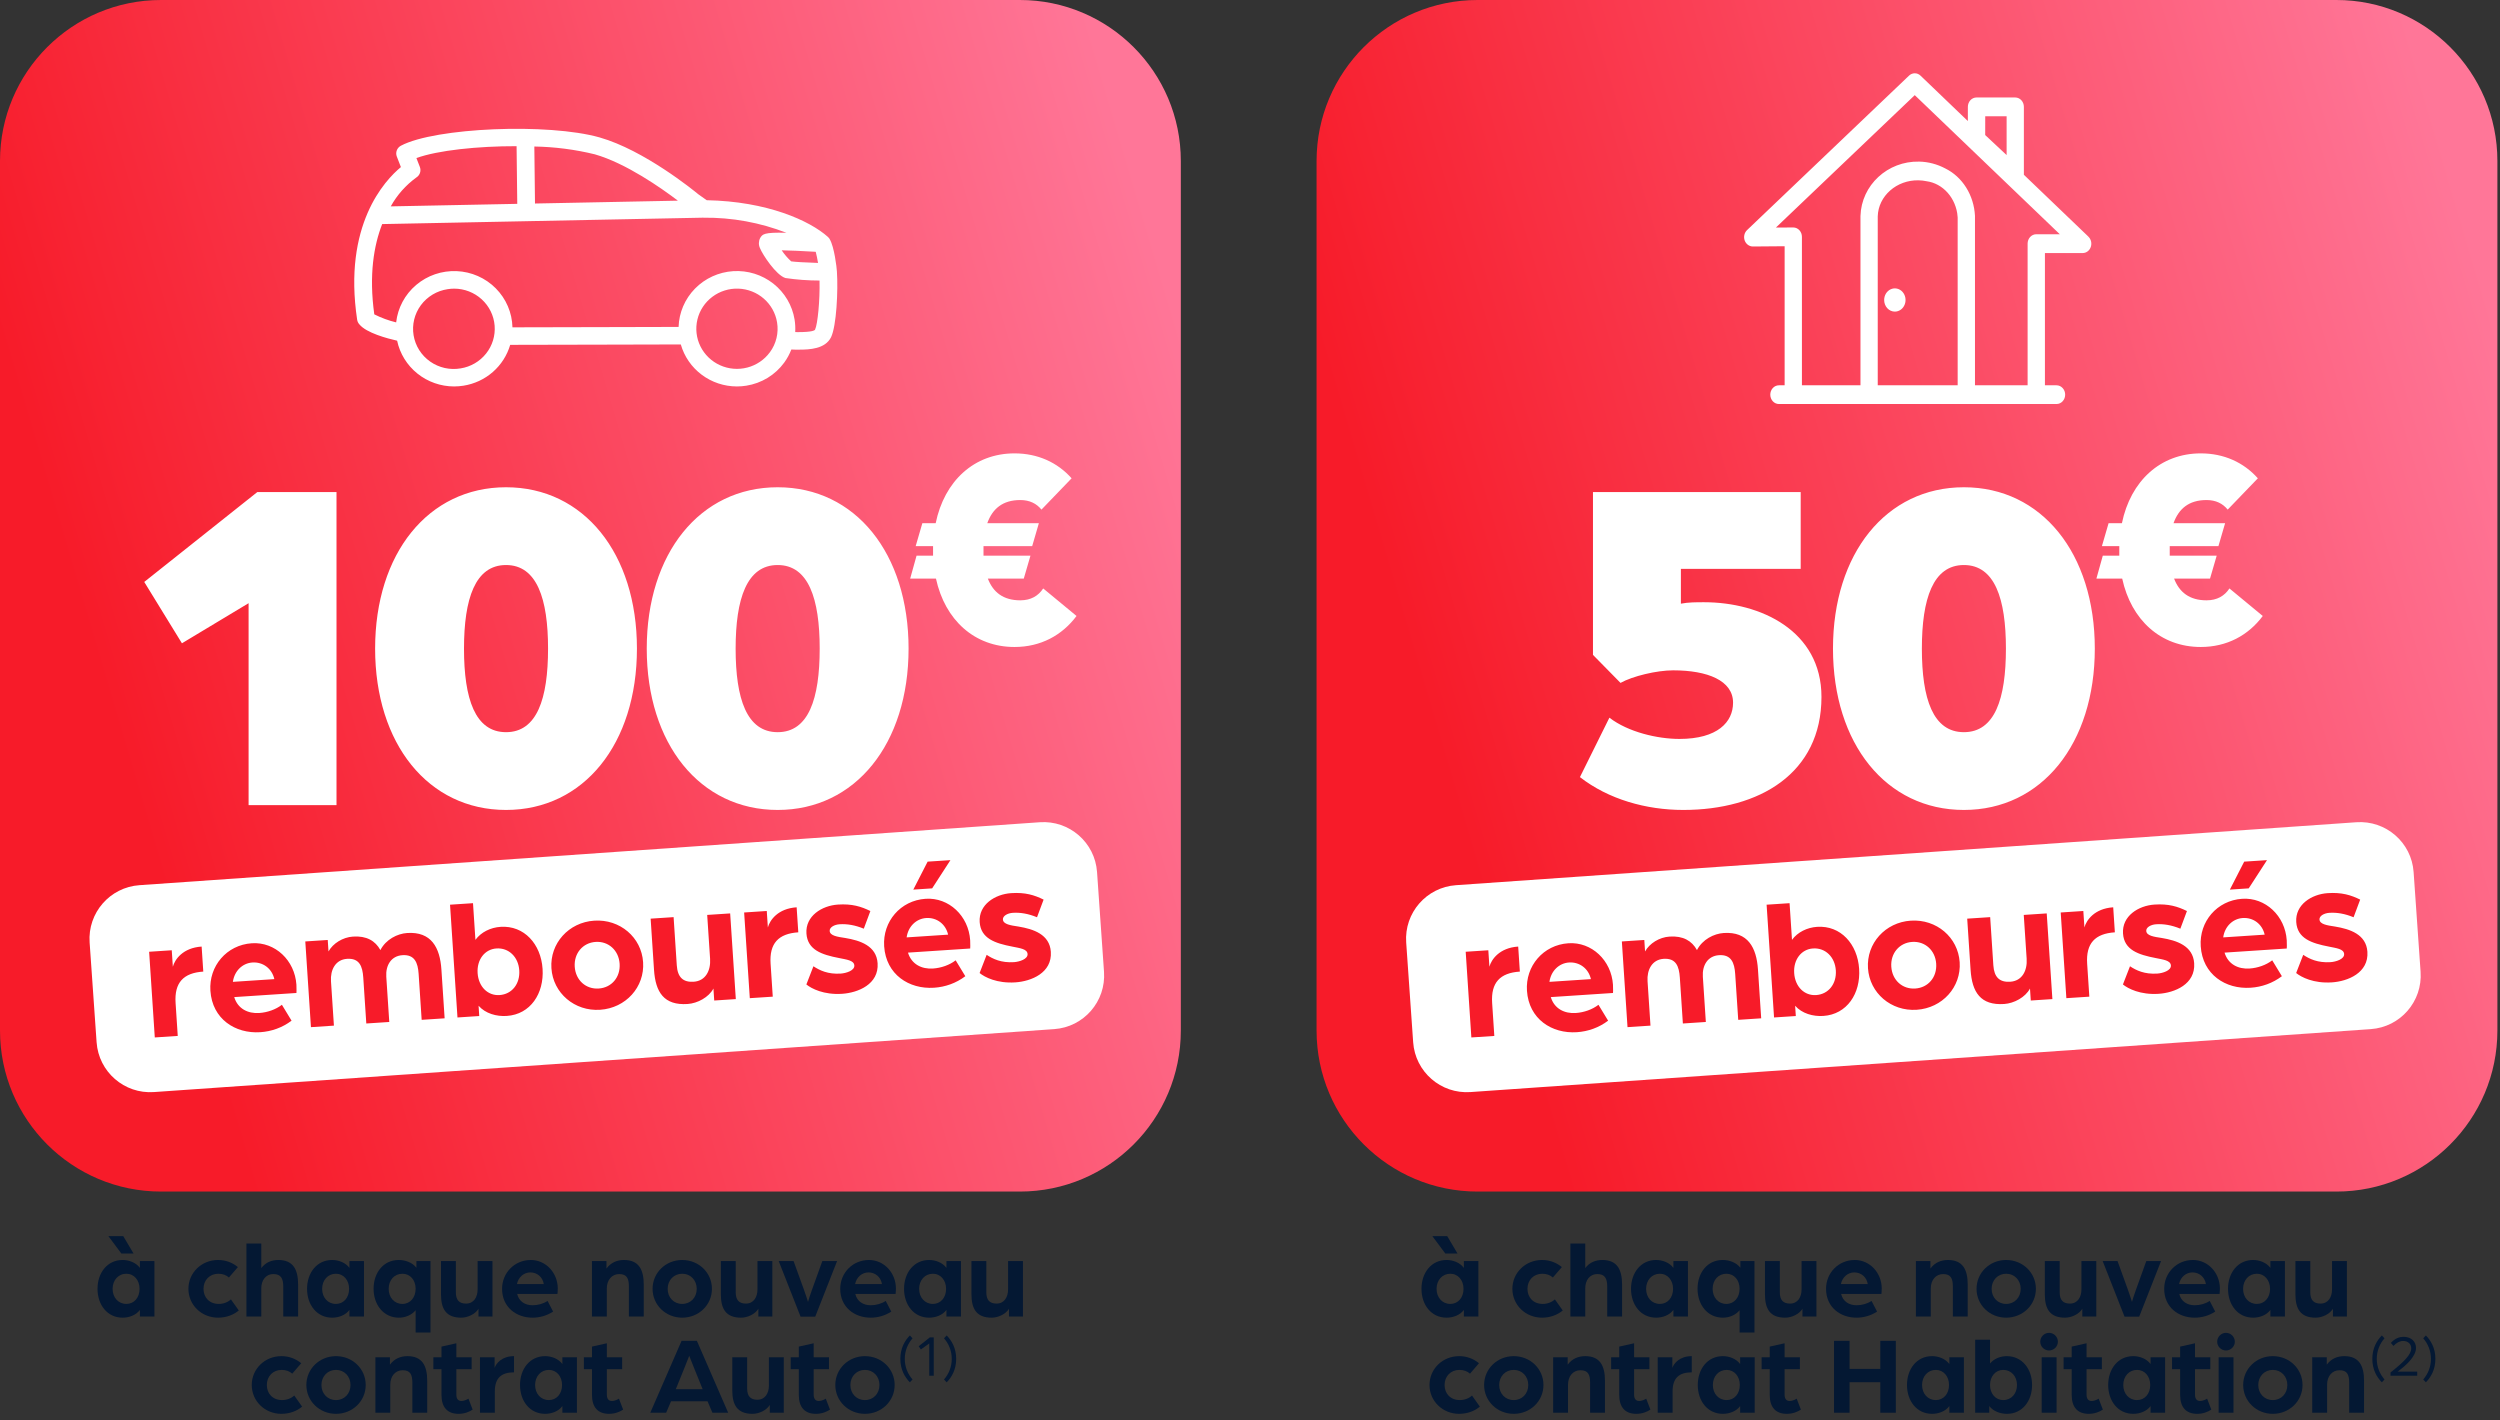 <svg width="338" height="192" viewBox="0 0 338 192" fill="none" xmlns="http://www.w3.org/2000/svg">
<rect x="0" y="0" width="338" height="192" fill="#333333" stroke="none"/>
<path d="M16.574 178.15C14.504 178.15 13.184 176.41 13.184 174.25C13.184 172.09 14.504 170.35 16.574 170.35C17.444 170.35 18.374 170.695 18.914 171.415V170.5H20.879V178H18.914V177.1C18.389 177.82 17.444 178.15 16.574 178.15ZM17.084 176.29C18.119 176.29 18.869 175.45 18.869 174.25C18.869 173.08 18.119 172.21 17.084 172.21C16.004 172.21 15.224 173.08 15.224 174.25C15.224 175.435 16.004 176.29 17.084 176.29ZM16.409 169.48L14.654 167.125H16.664L18.059 169.48H16.409Z" fill="#041833"/>
<path d="M29.479 178.15C27.244 178.15 25.474 176.425 25.474 174.25C25.474 172.075 27.244 170.35 29.479 170.35C30.514 170.35 31.414 170.695 32.164 171.31L30.949 172.72C30.604 172.405 30.124 172.21 29.524 172.21C28.354 172.21 27.514 173.065 27.514 174.25C27.514 175.42 28.309 176.29 29.584 176.29C30.214 176.29 30.829 176.05 31.219 175.675L32.284 177.175C31.564 177.79 30.559 178.15 29.479 178.15Z" fill="#041833"/>
<path d="M33.316 178V168.13H35.326V171.445C35.911 170.665 36.736 170.35 37.636 170.35C39.586 170.35 40.306 171.58 40.306 173.68V178H38.296V173.935C38.296 172.84 37.966 172.255 36.976 172.255C35.911 172.255 35.326 173.11 35.326 174.19V178H33.316Z" fill="#041833"/>
<path d="M44.904 178.15C42.834 178.15 41.514 176.41 41.514 174.25C41.514 172.09 42.834 170.35 44.904 170.35C45.774 170.35 46.704 170.695 47.244 171.415V170.5H49.209V178H47.244V177.1C46.719 177.82 45.774 178.15 44.904 178.15ZM45.414 176.29C46.449 176.29 47.199 175.45 47.199 174.25C47.199 173.08 46.449 172.21 45.414 172.21C44.334 172.21 43.554 173.08 43.554 174.25C43.554 175.435 44.334 176.29 45.414 176.29Z" fill="#041833"/>
<path d="M56.193 180.16V177.145C55.653 177.805 54.798 178.15 53.928 178.15C51.858 178.15 50.508 176.41 50.508 174.235C50.508 172.09 51.828 170.35 53.898 170.35C54.798 170.35 55.743 170.68 56.298 171.4V170.5H58.203V180.16H56.193ZM54.408 176.29C55.443 176.29 56.193 175.435 56.193 174.25C56.193 173.05 55.443 172.21 54.408 172.21C53.328 172.21 52.548 173.065 52.548 174.25C52.548 175.435 53.328 176.29 54.408 176.29Z" fill="#041833"/>
<path d="M62.352 178.15C60.282 178.15 59.622 176.935 59.622 174.985V170.5H61.632V174.715C61.632 175.765 62.082 176.245 63.012 176.245C64.062 176.245 64.572 175.36 64.572 174.34V170.5H66.582V178H64.692V176.95C64.242 177.685 63.222 178.15 62.352 178.15Z" fill="#041833"/>
<path d="M71.991 178.15C69.801 178.15 67.881 176.725 67.881 174.25C67.881 172.09 69.561 170.35 71.766 170.35C73.806 170.35 75.411 172.09 75.411 174.22C75.411 174.58 75.366 174.94 75.366 174.94H69.921C70.161 175.975 71.016 176.47 72.006 176.47C72.726 176.47 73.476 176.26 74.031 175.885L74.781 177.325C73.941 177.88 72.966 178.15 71.991 178.15ZM69.891 173.605H73.521C73.371 172.66 72.621 172.03 71.706 172.03C70.836 172.03 70.086 172.66 69.891 173.605Z" fill="#041833"/>
<path d="M80.03 178V170.5H81.995V171.505C82.595 170.68 83.45 170.35 84.365 170.35C86.345 170.35 87.035 171.625 87.035 173.68V178H85.025V173.935C85.025 172.84 84.74 172.255 83.72 172.255C82.715 172.255 82.04 173.065 82.04 174.205V178H80.03Z" fill="#041833"/>
<path d="M92.233 178.15C89.998 178.15 88.228 176.425 88.228 174.25C88.228 172.075 89.998 170.35 92.233 170.35C94.483 170.35 96.253 172.075 96.253 174.25C96.253 176.425 94.483 178.15 92.233 178.15ZM92.233 176.29C93.358 176.29 94.198 175.435 94.198 174.25C94.198 173.08 93.358 172.21 92.233 172.21C91.108 172.21 90.268 173.08 90.268 174.25C90.268 175.435 91.108 176.29 92.233 176.29Z" fill="#041833"/>
<path d="M100.189 178.15C98.119 178.15 97.459 176.935 97.459 174.985V170.5H99.469V174.715C99.469 175.765 99.919 176.245 100.849 176.245C101.899 176.245 102.409 175.36 102.409 174.34V170.5H104.419V178H102.529V176.95C102.079 177.685 101.059 178.15 100.189 178.15Z" fill="#041833"/>
<path d="M108.238 178.015L105.283 170.5H107.293L108.688 174.355C108.973 175.135 109.213 175.915 109.243 176.02C109.258 175.915 109.513 175.105 109.783 174.37L111.178 170.5H113.173L110.218 178.015H108.238Z" fill="#041833"/>
<path d="M117.709 178.15C115.519 178.15 113.599 176.725 113.599 174.25C113.599 172.09 115.279 170.35 117.484 170.35C119.524 170.35 121.129 172.09 121.129 174.22C121.129 174.58 121.084 174.94 121.084 174.94H115.639C115.879 175.975 116.734 176.47 117.724 176.47C118.444 176.47 119.194 176.26 119.749 175.885L120.499 177.325C119.659 177.88 118.684 178.15 117.709 178.15ZM115.609 173.605H119.239C119.089 172.66 118.339 172.03 117.424 172.03C116.554 172.03 115.804 172.66 115.609 173.605Z" fill="#041833"/>
<path d="M125.617 178.15C123.547 178.15 122.227 176.41 122.227 174.25C122.227 172.09 123.547 170.35 125.617 170.35C126.487 170.35 127.417 170.695 127.957 171.415V170.5H129.922V178H127.957V177.1C127.432 177.82 126.487 178.15 125.617 178.15ZM126.127 176.29C127.162 176.29 127.912 175.45 127.912 174.25C127.912 173.08 127.162 172.21 126.127 172.21C125.047 172.21 124.267 173.08 124.267 174.25C124.267 175.435 125.047 176.29 126.127 176.29Z" fill="#041833"/>
<path d="M134.071 178.15C132.001 178.15 131.341 176.935 131.341 174.985V170.5H133.351V174.715C133.351 175.765 133.801 176.245 134.731 176.245C135.781 176.245 136.291 175.36 136.291 174.34V170.5H138.301V178H136.411V176.95C135.961 177.685 134.941 178.15 134.071 178.15Z" fill="#041833"/>
<path d="M38.041 191.15C35.806 191.15 34.036 189.425 34.036 187.25C34.036 185.075 35.806 183.35 38.041 183.35C39.076 183.35 39.976 183.695 40.726 184.31L39.511 185.72C39.166 185.405 38.686 185.21 38.086 185.21C36.916 185.21 36.076 186.065 36.076 187.25C36.076 188.42 36.871 189.29 38.146 189.29C38.776 189.29 39.391 189.05 39.781 188.675L40.846 190.175C40.126 190.79 39.121 191.15 38.041 191.15Z" fill="#041833"/>
<path d="M45.424 191.15C43.189 191.15 41.419 189.425 41.419 187.25C41.419 185.075 43.189 183.35 45.424 183.35C47.674 183.35 49.444 185.075 49.444 187.25C49.444 189.425 47.674 191.15 45.424 191.15ZM45.424 189.29C46.549 189.29 47.389 188.435 47.389 187.25C47.389 186.08 46.549 185.21 45.424 185.21C44.299 185.21 43.459 186.08 43.459 187.25C43.459 188.435 44.299 189.29 45.424 189.29Z" fill="#041833"/>
<path d="M50.755 191V183.5H52.72V184.505C53.32 183.68 54.175 183.35 55.09 183.35C57.07 183.35 57.76 184.625 57.76 186.68V191H55.75V186.935C55.75 185.84 55.465 185.255 54.445 185.255C53.44 185.255 52.765 186.065 52.765 187.205V191H50.755Z" fill="#041833"/>
<path d="M61.998 191.15C60.498 191.15 59.688 190.28 59.688 188.585V185.12H58.593V183.5H59.688V182.06L61.698 181.61V183.5H63.768V185.12H61.698V188.555C61.698 189.2 62.013 189.41 62.373 189.41C62.853 189.41 63.273 189.14 63.333 189.095L63.903 190.58C63.453 190.88 62.793 191.15 61.998 191.15Z" fill="#041833"/>
<path d="M64.891 191V183.5H66.871V184.94C67.081 184.325 67.846 183.35 69.496 183.35V185.54C67.756 185.54 66.901 186.335 66.901 188.12V191H64.891Z" fill="#041833"/>
<path d="M73.696 191.15C71.626 191.15 70.306 189.41 70.306 187.25C70.306 185.09 71.626 183.35 73.696 183.35C74.566 183.35 75.496 183.695 76.036 184.415V183.5H78.001V191H76.036V190.1C75.511 190.82 74.566 191.15 73.696 191.15ZM74.206 189.29C75.241 189.29 75.991 188.45 75.991 187.25C75.991 186.08 75.241 185.21 74.206 185.21C73.126 185.21 72.346 186.08 72.346 187.25C72.346 188.435 73.126 189.29 74.206 189.29Z" fill="#041833"/>
<path d="M82.345 191.15C80.845 191.15 80.035 190.28 80.035 188.585V185.12H78.94V183.5H80.035V182.06L82.045 181.61V183.5H84.115V185.12H82.045V188.555C82.045 189.2 82.36 189.41 82.72 189.41C83.2 189.41 83.62 189.14 83.68 189.095L84.25 190.58C83.8 190.88 83.14 191.15 82.345 191.15Z" fill="#041833"/>
<path d="M87.919 191L92.149 181.28H94.219L98.449 191H96.319L95.659 189.455H90.724L90.064 191H87.919ZM91.369 187.82H94.999L93.874 185.045C93.574 184.31 93.199 183.335 93.184 183.305C93.169 183.335 92.794 184.31 92.494 185.045L91.369 187.82Z" fill="#041833"/>
<path d="M101.735 191.15C99.665 191.15 99.005 189.935 99.005 187.985V183.5H101.015V187.715C101.015 188.765 101.465 189.245 102.395 189.245C103.445 189.245 103.955 188.36 103.955 187.34V183.5H105.965V191H104.075V189.95C103.625 190.685 102.605 191.15 101.735 191.15Z" fill="#041833"/>
<path d="M110.309 191.15C108.809 191.15 107.999 190.28 107.999 188.585V185.12H106.904V183.5H107.999V182.06L110.009 181.61V183.5H112.079V185.12H110.009V188.555C110.009 189.2 110.324 189.41 110.684 189.41C111.164 189.41 111.584 189.14 111.644 189.095L112.214 190.58C111.764 190.88 111.104 191.15 110.309 191.15Z" fill="#041833"/>
<path d="M116.938 191.15C114.703 191.15 112.933 189.425 112.933 187.25C112.933 185.075 114.703 183.35 116.938 183.35C119.188 183.35 120.958 185.075 120.958 187.25C120.958 189.425 119.188 191.15 116.938 191.15ZM116.938 189.29C118.063 189.29 118.903 188.435 118.903 187.25C118.903 186.08 118.063 185.21 116.938 185.21C115.813 185.21 114.973 186.08 114.973 187.25C114.973 188.435 115.813 189.29 116.938 189.29Z" fill="#041833"/>
<path d="M195.574 178.15C193.504 178.15 192.184 176.41 192.184 174.25C192.184 172.09 193.504 170.35 195.574 170.35C196.444 170.35 197.374 170.695 197.914 171.415V170.5H199.879V178H197.914V177.1C197.389 177.82 196.444 178.15 195.574 178.15ZM196.084 176.29C197.119 176.29 197.869 175.45 197.869 174.25C197.869 173.08 197.119 172.21 196.084 172.21C195.004 172.21 194.224 173.08 194.224 174.25C194.224 175.435 195.004 176.29 196.084 176.29ZM195.409 169.48L193.654 167.125H195.664L197.059 169.48H195.409Z" fill="#041833"/>
<path d="M208.479 178.15C206.244 178.15 204.474 176.425 204.474 174.25C204.474 172.075 206.244 170.35 208.479 170.35C209.514 170.35 210.414 170.695 211.164 171.31L209.949 172.72C209.604 172.405 209.124 172.21 208.524 172.21C207.354 172.21 206.514 173.065 206.514 174.25C206.514 175.42 207.309 176.29 208.584 176.29C209.214 176.29 209.829 176.05 210.219 175.675L211.284 177.175C210.564 177.79 209.559 178.15 208.479 178.15Z" fill="#041833"/>
<path d="M212.316 178V168.13H214.326V171.445C214.911 170.665 215.736 170.35 216.636 170.35C218.586 170.35 219.306 171.58 219.306 173.68V178H217.296V173.935C217.296 172.84 216.966 172.255 215.976 172.255C214.911 172.255 214.326 173.11 214.326 174.19V178H212.316Z" fill="#041833"/>
<path d="M223.904 178.15C221.834 178.15 220.514 176.41 220.514 174.25C220.514 172.09 221.834 170.35 223.904 170.35C224.774 170.35 225.704 170.695 226.244 171.415V170.5H228.209V178H226.244V177.1C225.719 177.82 224.774 178.15 223.904 178.15ZM224.414 176.29C225.449 176.29 226.199 175.45 226.199 174.25C226.199 173.08 225.449 172.21 224.414 172.21C223.334 172.21 222.554 173.08 222.554 174.25C222.554 175.435 223.334 176.29 224.414 176.29Z" fill="#041833"/>
<path d="M235.193 180.16V177.145C234.653 177.805 233.798 178.15 232.928 178.15C230.858 178.15 229.508 176.41 229.508 174.235C229.508 172.09 230.828 170.35 232.898 170.35C233.798 170.35 234.743 170.68 235.298 171.4V170.5H237.203V180.16H235.193ZM233.408 176.29C234.443 176.29 235.193 175.435 235.193 174.25C235.193 173.05 234.443 172.21 233.408 172.21C232.328 172.21 231.548 173.065 231.548 174.25C231.548 175.435 232.328 176.29 233.408 176.29Z" fill="#041833"/>
<path d="M241.352 178.15C239.282 178.15 238.622 176.935 238.622 174.985V170.5H240.632V174.715C240.632 175.765 241.082 176.245 242.012 176.245C243.062 176.245 243.572 175.36 243.572 174.34V170.5H245.582V178H243.692V176.95C243.242 177.685 242.222 178.15 241.352 178.15Z" fill="#041833"/>
<path d="M250.991 178.15C248.801 178.15 246.881 176.725 246.881 174.25C246.881 172.09 248.561 170.35 250.766 170.35C252.806 170.35 254.411 172.09 254.411 174.22C254.411 174.58 254.366 174.94 254.366 174.94H248.921C249.161 175.975 250.016 176.47 251.006 176.47C251.726 176.47 252.476 176.26 253.031 175.885L253.781 177.325C252.941 177.88 251.966 178.15 250.991 178.15ZM248.891 173.605H252.521C252.371 172.66 251.621 172.03 250.706 172.03C249.836 172.03 249.086 172.66 248.891 173.605Z" fill="#041833"/>
<path d="M259.03 178V170.5H260.995V171.505C261.595 170.68 262.45 170.35 263.365 170.35C265.345 170.35 266.035 171.625 266.035 173.68V178H264.025V173.935C264.025 172.84 263.74 172.255 262.72 172.255C261.715 172.255 261.04 173.065 261.04 174.205V178H259.03Z" fill="#041833"/>
<path d="M271.233 178.15C268.998 178.15 267.228 176.425 267.228 174.25C267.228 172.075 268.998 170.35 271.233 170.35C273.483 170.35 275.253 172.075 275.253 174.25C275.253 176.425 273.483 178.15 271.233 178.15ZM271.233 176.29C272.358 176.29 273.198 175.435 273.198 174.25C273.198 173.08 272.358 172.21 271.233 172.21C270.108 172.21 269.268 173.08 269.268 174.25C269.268 175.435 270.108 176.29 271.233 176.29Z" fill="#041833"/>
<path d="M279.189 178.15C277.119 178.15 276.459 176.935 276.459 174.985V170.5H278.469V174.715C278.469 175.765 278.919 176.245 279.849 176.245C280.899 176.245 281.409 175.36 281.409 174.34V170.5H283.419V178H281.529V176.95C281.079 177.685 280.059 178.15 279.189 178.15Z" fill="#041833"/>
<path d="M287.238 178.015L284.283 170.5H286.293L287.688 174.355C287.973 175.135 288.213 175.915 288.243 176.02C288.258 175.915 288.513 175.105 288.783 174.37L290.178 170.5H292.173L289.218 178.015H287.238Z" fill="#041833"/>
<path d="M296.709 178.15C294.519 178.15 292.599 176.725 292.599 174.25C292.599 172.09 294.279 170.35 296.484 170.35C298.524 170.35 300.129 172.09 300.129 174.22C300.129 174.58 300.084 174.94 300.084 174.94H294.639C294.879 175.975 295.734 176.47 296.724 176.47C297.444 176.47 298.194 176.26 298.749 175.885L299.499 177.325C298.659 177.88 297.684 178.15 296.709 178.15ZM294.609 173.605H298.239C298.089 172.66 297.339 172.03 296.424 172.03C295.554 172.03 294.804 172.66 294.609 173.605Z" fill="#041833"/>
<path d="M304.617 178.15C302.547 178.15 301.227 176.41 301.227 174.25C301.227 172.09 302.547 170.35 304.617 170.35C305.487 170.35 306.417 170.695 306.957 171.415V170.5H308.922V178H306.957V177.1C306.432 177.82 305.487 178.15 304.617 178.15ZM305.127 176.29C306.162 176.29 306.912 175.45 306.912 174.25C306.912 173.08 306.162 172.21 305.127 172.21C304.047 172.21 303.267 173.08 303.267 174.25C303.267 175.435 304.047 176.29 305.127 176.29Z" fill="#041833"/>
<path d="M313.071 178.15C311.001 178.15 310.341 176.935 310.341 174.985V170.5H312.351V174.715C312.351 175.765 312.801 176.245 313.731 176.245C314.781 176.245 315.291 175.36 315.291 174.34V170.5H317.301V178H315.411V176.95C314.961 177.685 313.941 178.15 313.071 178.15Z" fill="#041833"/>
<path d="M197.273 191.15C195.038 191.15 193.268 189.425 193.268 187.25C193.268 185.075 195.038 183.35 197.273 183.35C198.308 183.35 199.208 183.695 199.958 184.31L198.743 185.72C198.398 185.405 197.918 185.21 197.318 185.21C196.148 185.21 195.308 186.065 195.308 187.25C195.308 188.42 196.103 189.29 197.378 189.29C198.008 189.29 198.623 189.05 199.013 188.675L200.078 190.175C199.358 190.79 198.353 191.15 197.273 191.15Z" fill="#041833"/>
<path d="M204.656 191.15C202.421 191.15 200.651 189.425 200.651 187.25C200.651 185.075 202.421 183.35 204.656 183.35C206.906 183.35 208.676 185.075 208.676 187.25C208.676 189.425 206.906 191.15 204.656 191.15ZM204.656 189.29C205.781 189.29 206.621 188.435 206.621 187.25C206.621 186.08 205.781 185.21 204.656 185.21C203.531 185.21 202.691 186.08 202.691 187.25C202.691 188.435 203.531 189.29 204.656 189.29Z" fill="#041833"/>
<path d="M209.987 191V183.5H211.952V184.505C212.552 183.68 213.407 183.35 214.322 183.35C216.302 183.35 216.992 184.625 216.992 186.68V191H214.982V186.935C214.982 185.84 214.697 185.255 213.677 185.255C212.672 185.255 211.997 186.065 211.997 187.205V191H209.987Z" fill="#041833"/>
<path d="M221.23 191.15C219.73 191.15 218.92 190.28 218.92 188.585V185.12H217.825V183.5H218.92V182.06L220.93 181.61V183.5H223V185.12H220.93V188.555C220.93 189.2 221.245 189.41 221.605 189.41C222.085 189.41 222.505 189.14 222.565 189.095L223.135 190.58C222.685 190.88 222.025 191.15 221.23 191.15Z" fill="#041833"/>
<path d="M224.123 191V183.5H226.103V184.94C226.313 184.325 227.078 183.35 228.728 183.35V185.54C226.988 185.54 226.133 186.335 226.133 188.12V191H224.123Z" fill="#041833"/>
<path d="M232.928 191.15C230.858 191.15 229.538 189.41 229.538 187.25C229.538 185.09 230.858 183.35 232.928 183.35C233.798 183.35 234.728 183.695 235.268 184.415V183.5H237.233V191H235.268V190.1C234.743 190.82 233.798 191.15 232.928 191.15ZM233.438 189.29C234.473 189.29 235.223 188.45 235.223 187.25C235.223 186.08 234.473 185.21 233.438 185.21C232.358 185.21 231.578 186.08 231.578 187.25C231.578 188.435 232.358 189.29 233.438 189.29Z" fill="#041833"/>
<path d="M241.577 191.15C240.077 191.15 239.267 190.28 239.267 188.585V185.12H238.172V183.5H239.267V182.06L241.277 181.61V183.5H243.347V185.12H241.277V188.555C241.277 189.2 241.592 189.41 241.952 189.41C242.432 189.41 242.852 189.14 242.912 189.095L243.482 190.58C243.032 190.88 242.372 191.15 241.577 191.15Z" fill="#041833"/>
<path d="M247.961 191V181.28H250.061V185.075H254.216V181.28H256.316V191H254.216V186.875H250.061V191H247.961Z" fill="#041833"/>
<path d="M261.214 191.15C259.144 191.15 257.824 189.41 257.824 187.25C257.824 185.09 259.144 183.35 261.214 183.35C262.084 183.35 263.014 183.695 263.554 184.415V183.5H265.519V191H263.554V190.1C263.029 190.82 262.084 191.15 261.214 191.15ZM261.724 189.29C262.759 189.29 263.509 188.45 263.509 187.25C263.509 186.08 262.759 185.21 261.724 185.21C260.644 185.21 259.864 186.08 259.864 187.25C259.864 188.435 260.644 189.29 261.724 189.29Z" fill="#041833"/>
<path d="M271.348 191.15C270.448 191.15 269.503 190.82 268.948 190.1V191H267.043V181.13H269.053V184.34C269.593 183.695 270.448 183.35 271.318 183.35C273.388 183.35 274.738 185.09 274.738 187.25C274.738 189.41 273.418 191.15 271.348 191.15ZM270.838 189.29C271.918 189.29 272.698 188.435 272.698 187.25C272.698 186.08 271.918 185.21 270.838 185.21C269.803 185.21 269.053 186.08 269.053 187.25C269.053 188.45 269.818 189.29 270.838 189.29Z" fill="#041833"/>
<path d="M276.037 191V183.5H278.047V191H276.037ZM277.027 182.585C276.382 182.585 275.842 182.045 275.842 181.4C275.842 180.74 276.382 180.2 277.027 180.2C277.687 180.2 278.227 180.74 278.227 181.4C278.227 182.045 277.687 182.585 277.027 182.585Z" fill="#041833"/>
<path d="M282.402 191.15C280.902 191.15 280.092 190.28 280.092 188.585V185.12H278.997V183.5H280.092V182.06L282.102 181.61V183.5H284.172V185.12H282.102V188.555C282.102 189.2 282.417 189.41 282.777 189.41C283.257 189.41 283.677 189.14 283.737 189.095L284.307 190.58C283.857 190.88 283.197 191.15 282.402 191.15Z" fill="#041833"/>
<path d="M288.416 191.15C286.346 191.15 285.026 189.41 285.026 187.25C285.026 185.09 286.346 183.35 288.416 183.35C289.286 183.35 290.216 183.695 290.756 184.415V183.5H292.721V191H290.756V190.1C290.231 190.82 289.286 191.15 288.416 191.15ZM288.926 189.29C289.961 189.29 290.711 188.45 290.711 187.25C290.711 186.08 289.961 185.21 288.926 185.21C287.846 185.21 287.066 186.08 287.066 187.25C287.066 188.435 287.846 189.29 288.926 189.29Z" fill="#041833"/>
<path d="M297.065 191.15C295.565 191.15 294.755 190.28 294.755 188.585V185.12H293.66V183.5H294.755V182.06L296.765 181.61V183.5H298.835V185.12H296.765V188.555C296.765 189.2 297.08 189.41 297.44 189.41C297.92 189.41 298.34 189.14 298.4 189.095L298.97 190.58C298.52 190.88 297.86 191.15 297.065 191.15Z" fill="#041833"/>
<path d="M299.958 191V183.5H301.968V191H299.958ZM300.948 182.585C300.303 182.585 299.763 182.045 299.763 181.4C299.763 180.74 300.303 180.2 300.948 180.2C301.608 180.2 302.148 180.74 302.148 181.4C302.148 182.045 301.608 182.585 300.948 182.585Z" fill="#041833"/>
<path d="M307.283 191.15C305.048 191.15 303.278 189.425 303.278 187.25C303.278 185.075 305.048 183.35 307.283 183.35C309.533 183.35 311.303 185.075 311.303 187.25C311.303 189.425 309.533 191.15 307.283 191.15ZM307.283 189.29C308.408 189.29 309.248 188.435 309.248 187.25C309.248 186.08 308.408 185.21 307.283 185.21C306.158 185.21 305.318 186.08 305.318 187.25C305.318 188.435 306.158 189.29 307.283 189.29Z" fill="#041833"/>
<path d="M312.614 191V183.5H314.579V184.505C315.179 183.68 316.034 183.35 316.949 183.35C318.929 183.35 319.619 184.625 319.619 186.68V191H317.609V186.935C317.609 185.84 317.324 185.255 316.304 185.255C315.299 185.255 314.624 186.065 314.624 187.205V191H312.614Z" fill="#041833"/>
<path d="M137.878 0H21.77C9.747 0 0 9.747 0 21.77V139.329C0 151.353 9.747 161.1 21.77 161.1H137.878C149.902 161.1 159.648 151.353 159.648 139.329V21.77C159.648 9.747 149.902 0 137.878 0Z" fill="url(#paint0_linear_4036_753)"/>
<path d="M113.152 36.718V36.711C113.125 36.159 112.794 33.391 112.186 32.353C112.173 32.328 112.157 32.303 112.141 32.279C112.133 32.267 112.125 32.25 112.117 32.238C112.108 32.226 112.104 32.224 112.098 32.216C112.064 32.17 112.026 32.126 111.985 32.085C111.972 32.072 111.962 32.059 111.948 32.047L111.936 32.034C109.471 29.825 103.715 27.223 95.546 27.069L94.407 26.261C93.788 25.749 87.101 20.301 81.076 18.583C74.144 16.608 58.824 17.245 54.201 19.701C53.944 19.838 53.746 20.062 53.645 20.332C53.543 20.603 53.545 20.9 53.65 21.169L54.202 22.59C52.025 24.39 46.362 30.414 48.287 43.233C48.325 43.471 48.434 43.692 48.6 43.868C49.542 45.011 52.372 45.767 53.691 46.062C54.062 47.809 55.028 49.376 56.429 50.502C57.831 51.628 59.581 52.245 61.388 52.248C61.816 52.248 62.245 52.213 62.668 52.145C64.142 51.911 65.518 51.268 66.635 50.29C67.752 49.312 68.565 48.041 68.978 46.624C74.943 46.624 78.794 46.608 82.341 46.594C85.406 46.581 88.251 46.57 92.045 46.569C92.51 48.201 93.501 49.638 94.868 50.662C96.234 51.687 97.902 52.244 99.618 52.248C100.046 52.248 100.475 52.214 100.898 52.146C101.922 51.984 102.903 51.624 103.785 51.086C104.667 50.547 105.433 49.842 106.037 49.009C106.429 48.466 106.75 47.875 106.991 47.251L107.5 47.272H108.033C109.444 47.272 111.559 47.186 112.355 45.599C113.095 44.081 113.323 39.261 113.151 36.715M110.599 35.549C108.857 35.496 107.373 35.403 106.966 35.336C106.479 34.891 106.049 34.389 105.685 33.842C106.751 33.86 108.328 33.923 110.285 34.043C110.393 34.444 110.509 35.004 110.599 35.549ZM56.285 24C56.52 23.853 56.697 23.631 56.784 23.371C56.872 23.11 56.865 22.828 56.766 22.572L56.299 21.37C59.175 20.322 64.596 19.754 69.842 19.763L69.933 27.56L52.832 27.902C53.68 26.367 54.859 25.035 56.285 24ZM72.242 19.809C74.996 19.855 77.736 20.208 80.41 20.862C84.641 22.069 89.437 25.449 91.652 27.131L72.331 27.516L72.242 19.809ZM62.282 49.806C61.566 49.929 60.832 49.91 60.124 49.752C59.415 49.593 58.745 49.297 58.154 48.88C57.562 48.464 57.059 47.936 56.675 47.327C56.292 46.717 56.034 46.039 55.918 45.33C55.801 44.622 55.828 43.898 55.997 43.2C56.166 42.502 56.474 41.844 56.902 41.264C57.33 40.684 57.871 40.194 58.492 39.822C59.114 39.45 59.803 39.204 60.522 39.097C60.817 39.049 61.115 39.025 61.413 39.025C62.792 39.029 64.119 39.545 65.131 40.471C66.142 41.396 66.765 42.664 66.874 44.021C66.983 45.379 66.571 46.728 65.72 47.799C64.869 48.871 63.643 49.587 62.282 49.806ZM104.088 47.624C103.344 48.641 102.265 49.372 101.036 49.692C99.808 50.012 98.504 49.902 97.349 49.379C96.193 48.857 95.257 47.955 94.699 46.827C94.142 45.699 93.997 44.415 94.291 43.194C94.584 41.972 95.297 40.889 96.308 40.129C97.319 39.369 98.566 38.978 99.836 39.024C101.106 39.07 102.32 39.549 103.273 40.38C104.225 41.212 104.856 42.343 105.059 43.582C105.176 44.285 105.151 45.005 104.985 45.698C104.819 46.392 104.516 47.046 104.093 47.623M110.203 44.56C110.136 44.691 109.75 44.903 107.888 44.903H107.789L107.513 44.893C107.546 44.328 107.517 43.762 107.427 43.203C107.115 41.288 106.092 39.557 104.557 38.347C103.022 37.138 101.086 36.537 99.127 36.661C97.168 36.786 95.326 37.628 93.961 39.022C92.595 40.416 91.806 42.262 91.745 44.2C88.097 44.2 85.314 44.212 82.33 44.224C78.846 44.239 75.072 44.253 69.284 44.255C69.237 42.279 68.431 40.395 67.03 38.984C65.629 37.572 63.737 36.74 61.738 36.656C59.739 36.571 57.782 37.239 56.264 38.527C54.745 39.814 53.779 41.623 53.56 43.587C52.536 43.339 51.544 42.974 50.604 42.5C49.861 37.148 50.551 33.168 51.67 30.296L94.941 29.432C94.967 29.432 94.991 29.425 95.016 29.423C95.057 29.427 95.097 29.433 95.138 29.434C98.964 29.392 102.763 30.085 106.322 31.474C103.25 31.388 103.085 31.667 102.775 32.18C102.665 32.391 102.607 32.625 102.602 32.863C102.598 33.1 102.649 33.336 102.751 33.551C103.099 34.427 104.927 37.206 106.192 37.591C107.718 37.815 109.258 37.928 110.801 37.929C110.864 40.634 110.545 43.847 110.197 44.561" fill="white"/>
<path d="M33.61 108.852V81.552L24.597 86.973L19.502 78.678L34.785 66.53H45.496V108.852H33.61ZM68.415 109.505C57.9 109.505 50.716 100.557 50.716 87.691C50.716 74.825 57.9 65.877 68.415 65.877C78.93 65.877 86.114 74.825 86.114 87.691C86.114 100.557 78.93 109.505 68.415 109.505ZM68.415 98.99C72.595 98.99 74.097 94.483 74.097 87.691C74.097 80.964 72.595 76.392 68.415 76.392C64.235 76.392 62.733 80.964 62.733 87.691C62.733 94.483 64.235 98.99 68.415 98.99ZM105.14 109.505C94.624 109.505 87.44 100.557 87.44 87.691C87.44 74.825 94.624 65.877 105.14 65.877C115.655 65.877 122.839 74.825 122.839 87.691C122.839 100.557 115.655 109.505 105.14 109.505ZM105.14 98.99C109.319 98.99 110.822 94.483 110.822 87.691C110.822 80.964 109.319 76.392 105.14 76.392C100.96 76.392 99.457 80.964 99.457 87.691C99.457 94.483 100.96 98.99 105.14 98.99ZM137.162 87.473C131.754 87.473 127.757 83.829 126.542 78.225H123.055L123.917 75.13H126.15V73.837H123.799L124.7 70.741H126.503C127.679 65.02 131.715 61.297 137.162 61.297C140.297 61.297 142.961 62.512 144.881 64.667L140.806 68.899C140.14 68.076 139.199 67.606 137.945 67.606C135.555 67.606 134.184 68.781 133.478 70.741H140.453L139.552 73.837H132.969V75.13H139.317L138.416 78.225H133.557C134.262 80.067 135.633 81.164 137.945 81.164C139.356 81.164 140.375 80.577 141.041 79.558L145.548 83.281C143.588 85.906 140.688 87.473 137.162 87.473Z" fill="white"/>
<path d="M140.575 111.167L18.85 119.677C14.852 119.957 11.837 123.425 12.117 127.423L13.06 140.915C13.34 144.913 16.808 147.928 20.806 147.648L142.531 139.137C146.529 138.858 149.543 135.39 149.263 131.392L148.32 117.9C148.041 113.902 144.573 110.887 140.575 111.167Z" fill="white"/>
<path d="M20.927 140.263L20.163 128.677L23.221 128.476L23.368 130.7C23.63 129.729 24.712 128.144 27.261 127.976L27.484 131.359C24.796 131.537 23.557 132.852 23.739 135.609L24.032 140.058L20.927 140.263ZM35.192 139.554C31.809 139.777 28.698 137.772 28.446 133.949C28.226 130.612 30.643 127.753 34.049 127.528C37.201 127.32 39.857 129.844 40.075 133.135C40.111 133.691 40.078 134.251 40.078 134.251L31.667 134.807C32.144 136.381 33.515 137.059 35.044 136.958C36.156 136.884 37.293 136.483 38.113 135.847L39.418 137.995C38.177 138.938 36.698 139.455 35.192 139.554ZM31.485 132.747L37.092 132.377C36.764 130.933 35.541 130.036 34.128 130.129C32.784 130.218 31.69 131.268 31.485 132.747ZM42.04 138.87L41.276 127.284L44.311 127.084L44.413 128.636C45.017 127.549 46.335 126.717 47.725 126.626C49.556 126.505 50.741 127.194 51.429 128.452C52.172 127.007 53.726 126.229 55.047 126.142C58.314 125.927 59.482 128.107 59.678 131.073L60.114 137.677L57.009 137.882L56.599 131.672C56.498 130.142 56.052 129.032 54.407 129.14C52.878 129.241 52.125 130.524 52.226 132.054L52.629 138.171L49.524 138.376L49.114 132.166C49.014 130.636 48.591 129.524 46.923 129.634C45.347 129.738 44.648 131.134 44.749 132.663L45.145 138.665L42.04 138.87ZM68.517 137.355C67.127 137.447 65.633 137.033 64.703 135.978L64.794 137.368L61.851 137.562L60.845 122.315L63.95 122.11L64.277 127.069C65.046 126.018 66.332 125.398 67.675 125.309C70.873 125.098 73.136 127.648 73.356 130.985C73.576 134.321 71.715 137.144 68.517 137.355ZM67.539 134.534C69.208 134.423 70.326 133.023 70.205 131.193C70.085 129.385 68.792 128.121 67.124 128.231C65.525 128.336 64.455 129.757 64.574 131.564C64.697 133.418 65.964 134.638 67.539 134.534ZM81.136 136.522C77.684 136.75 74.773 134.266 74.552 130.906C74.33 127.546 76.888 124.701 80.341 124.473C83.817 124.244 86.727 126.728 86.948 130.088C87.17 133.447 84.612 136.292 81.136 136.522ZM80.947 133.649C82.684 133.534 83.895 132.128 83.774 130.297C83.655 128.49 82.268 127.231 80.531 127.346C78.793 127.461 77.584 128.89 77.703 130.698C77.824 132.528 79.209 133.763 80.947 133.649ZM92.963 135.741C89.766 135.952 88.622 134.143 88.423 131.13L87.966 124.202L91.071 123.997L91.501 130.509C91.608 132.13 92.352 132.826 93.788 132.731C95.41 132.624 96.108 131.205 96.004 129.629L95.613 123.698L98.718 123.493L99.482 135.078L96.563 135.271L96.456 133.649C95.835 134.83 94.307 135.653 92.963 135.741ZM101.373 134.953L100.608 123.368L103.667 123.166L103.814 125.391C104.075 124.419 105.158 122.835 107.706 122.667L107.93 126.05C105.242 126.227 104.002 127.542 104.184 130.3L104.478 134.749L101.373 134.953ZM113.852 134.363C111.372 134.526 109.709 133.659 109.021 133.099L109.975 130.639C110.803 131.189 111.933 131.743 113.671 131.628C114.389 131.581 115.553 131.225 115.507 130.53C115.461 129.835 114.454 129.738 113.439 129.526C111.105 129.075 109.178 128.434 109.031 126.21C108.875 123.846 111.11 122.442 113.288 122.298C115.188 122.173 116.423 122.557 117.674 123.172L116.785 125.558C115.612 125.077 114.53 124.893 113.51 124.96C112.792 125.007 112.141 125.376 112.173 125.863C112.216 126.512 113.203 126.656 114.284 126.817C116.285 127.151 118.496 127.866 118.652 130.229C118.84 133.079 116.006 134.22 113.852 134.363ZM123.478 120.276L125.416 116.494L128.497 116.291L126.026 120.108L123.478 120.276ZM126.285 133.542C122.902 133.765 119.791 131.76 119.538 127.936C119.318 124.6 121.736 121.741 125.142 121.516C128.293 121.308 130.95 123.832 131.167 127.122C131.204 127.679 131.171 128.239 131.171 128.239L122.76 128.794C123.236 130.369 124.607 131.046 126.137 130.945C127.249 130.872 128.386 130.471 129.205 129.835L130.511 131.983C129.269 132.926 127.791 133.443 126.285 133.542ZM122.577 126.735L128.185 126.365C127.857 124.921 126.634 124.024 125.221 124.117C123.877 124.206 122.782 125.256 122.577 126.735ZM137.273 132.817C134.793 132.981 133.13 132.113 132.442 131.553L133.396 129.093C134.224 129.644 135.354 130.197 137.092 130.083C137.81 130.035 138.974 129.679 138.928 128.984C138.882 128.289 137.875 128.193 136.86 127.98C134.526 127.529 132.599 126.888 132.452 124.664C132.296 122.3 134.531 120.896 136.709 120.752C138.609 120.627 139.844 121.011 141.095 121.627L140.205 124.013C139.033 123.531 137.951 123.347 136.931 123.414C136.213 123.462 135.562 123.83 135.594 124.317C135.637 124.966 136.624 125.11 137.705 125.271C139.705 125.605 141.917 126.32 142.073 128.683C142.261 131.533 139.427 132.675 137.273 132.817Z" fill="#F71B29"/>
<path d="M315.878 0H199.77C187.747 0 178 9.747 178 21.77V139.329C178 151.353 187.747 161.1 199.77 161.1H315.878C327.902 161.1 337.648 151.353 337.648 139.329V21.77C337.648 9.747 327.902 0 315.878 0Z" fill="url(#paint1_linear_4036_753)"/>
<path d="M282.18 32.174L273.378 23.736V14.445C273.378 14.175 273.281 13.917 273.109 13.726C272.936 13.536 272.702 13.429 272.458 13.429H267.224C267.103 13.429 266.984 13.455 266.872 13.506C266.76 13.557 266.659 13.632 266.574 13.726C266.488 13.821 266.42 13.933 266.374 14.056C266.328 14.179 266.304 14.312 266.304 14.445V16.954L259.48 10.406C259.313 10.246 259.099 10.158 258.877 10.158C258.656 10.158 258.442 10.246 258.275 10.406L236.373 31.292C236.23 31.428 236.128 31.609 236.082 31.811C236.036 32.013 236.046 32.225 236.113 32.42C236.182 32.613 236.302 32.778 236.457 32.895C236.612 33.012 236.795 33.075 236.983 33.077C237.016 33.077 239.705 33.048 241.532 33.039V52.342H240.512C240.268 52.342 240.034 52.449 239.861 52.64C239.689 52.83 239.592 53.089 239.592 53.358C239.592 53.628 239.689 53.886 239.861 54.077C240.034 54.267 240.268 54.374 240.512 54.374H278.041C278.285 54.374 278.519 54.267 278.691 54.077C278.864 53.886 278.961 53.628 278.961 53.358C278.961 53.089 278.864 52.83 278.691 52.64C278.519 52.449 278.285 52.342 278.041 52.342H276.224V33.963H281.578C281.765 33.963 281.948 33.9 282.102 33.782C282.256 33.664 282.373 33.497 282.439 33.303C282.504 33.109 282.515 32.898 282.469 32.697C282.423 32.497 282.322 32.317 282.181 32.181M268.154 15.467H271.545V21.547L268.149 18.366L268.154 15.467ZM264.926 29.231V52.339H253.621V29.251C253.698 26.352 256.299 24.049 259.419 24.13C259.608 24.135 259.793 24.148 259.976 24.168C260.101 24.182 260.222 24.206 260.345 24.228C260.401 24.239 260.46 24.245 260.515 24.256C261.652 24.411 262.708 24.989 263.509 25.894C264.31 26.799 264.808 27.978 264.922 29.237L264.926 29.231ZM275.303 31.92C275.183 31.92 275.063 31.946 274.951 31.997C274.84 32.048 274.738 32.123 274.653 32.217C274.567 32.312 274.5 32.424 274.453 32.547C274.407 32.67 274.383 32.802 274.383 32.936V52.339H266.767V29.191C266.699 27.868 266.302 26.591 265.621 25.5C264.94 24.409 264 23.546 262.905 23.005C261.831 22.433 260.656 22.123 259.463 22.099C255.343 22.006 251.893 25.181 251.785 29.222V52.34H243.37V32.019C243.37 31.75 243.273 31.492 243.101 31.301C242.928 31.111 242.695 31.003 242.451 31.003C241.713 31.003 240.542 31.011 239.473 31.02L258.875 12.517L279.114 31.925L275.303 31.92Z" stroke="white" stroke-width="0.5"/>
<path d="M282.18 32.174L273.378 23.736V14.445C273.378 14.175 273.281 13.917 273.109 13.726C272.936 13.536 272.702 13.429 272.458 13.429H267.224C267.103 13.429 266.984 13.455 266.872 13.506C266.76 13.557 266.659 13.632 266.574 13.726C266.488 13.821 266.42 13.933 266.374 14.056C266.328 14.179 266.304 14.312 266.304 14.445V16.954L259.48 10.406C259.313 10.246 259.099 10.158 258.877 10.158C258.656 10.158 258.442 10.246 258.275 10.406L236.373 31.292C236.23 31.428 236.128 31.609 236.082 31.811C236.036 32.013 236.046 32.225 236.113 32.42C236.182 32.613 236.302 32.778 236.457 32.895C236.612 33.012 236.795 33.075 236.983 33.077C237.016 33.077 239.705 33.048 241.532 33.039V52.342H240.512C240.268 52.342 240.034 52.449 239.861 52.64C239.689 52.83 239.592 53.089 239.592 53.358C239.592 53.628 239.689 53.886 239.861 54.077C240.034 54.267 240.268 54.374 240.512 54.374H278.041C278.285 54.374 278.519 54.267 278.691 54.077C278.864 53.886 278.961 53.628 278.961 53.358C278.961 53.089 278.864 52.83 278.691 52.64C278.519 52.449 278.285 52.342 278.041 52.342H276.224V33.963H281.578C281.765 33.963 281.948 33.9 282.102 33.782C282.256 33.664 282.373 33.497 282.439 33.303C282.504 33.109 282.515 32.898 282.469 32.697C282.423 32.497 282.322 32.317 282.181 32.181M268.154 15.467H271.545V21.547L268.149 18.366L268.154 15.467ZM264.926 29.231V52.339H253.621V29.251C253.698 26.352 256.299 24.049 259.419 24.13C259.608 24.135 259.793 24.148 259.976 24.168C260.101 24.182 260.222 24.206 260.345 24.228C260.401 24.239 260.46 24.245 260.515 24.256C261.652 24.411 262.708 24.989 263.509 25.894C264.31 26.799 264.808 27.978 264.922 29.237L264.926 29.231ZM275.303 31.92C275.183 31.92 275.063 31.946 274.951 31.997C274.84 32.048 274.738 32.123 274.653 32.217C274.567 32.312 274.5 32.424 274.453 32.547C274.407 32.67 274.383 32.802 274.383 32.936V52.339H266.767V29.191C266.699 27.868 266.302 26.591 265.621 25.5C264.94 24.409 264 23.546 262.905 23.005C261.831 22.433 260.656 22.123 259.463 22.099C255.343 22.006 251.893 25.181 251.785 29.222V52.34H243.37V32.019C243.37 31.75 243.273 31.492 243.101 31.301C242.928 31.111 242.695 31.003 242.451 31.003C241.713 31.003 240.542 31.011 239.473 31.02L258.875 12.517L279.114 31.925L275.303 31.92Z" fill="white"/>
<path d="M256.184 41.881C256.421 41.881 256.652 41.803 256.849 41.658C257.046 41.513 257.199 41.307 257.29 41.065C257.38 40.824 257.404 40.558 257.358 40.302C257.312 40.045 257.198 39.81 257.03 39.625C256.863 39.441 256.65 39.315 256.418 39.264C256.186 39.213 255.945 39.239 255.726 39.339C255.508 39.439 255.321 39.608 255.189 39.825C255.058 40.043 254.988 40.298 254.988 40.56C254.988 40.91 255.114 41.246 255.338 41.494C255.563 41.742 255.867 41.881 256.184 41.881Z" fill="white" stroke="white" stroke-width="0.5"/>
<path d="M227.583 109.505C222.554 109.505 217.46 108.068 213.607 105.064L217.591 97.031C220.138 98.99 224.122 99.904 227.061 99.904C232.22 99.904 234.31 97.618 234.31 95.006C234.31 92.002 230.849 90.63 226.212 90.63C223.991 90.63 220.726 91.414 219.093 92.328L215.37 88.54V66.53H243.454V76.915H227.257V81.617C228.237 81.421 229.347 81.421 230.392 81.421C238.033 81.421 246.262 85.275 246.262 94.222C246.262 104.541 237.903 109.505 227.583 109.505ZM265.519 109.505C255.004 109.505 247.819 100.557 247.819 87.691C247.819 74.825 255.004 65.877 265.519 65.877C276.034 65.877 283.218 74.825 283.218 87.691C283.218 100.557 276.034 109.505 265.519 109.505ZM265.519 98.99C269.699 98.99 271.201 94.483 271.201 87.691C271.201 80.964 269.699 76.392 265.519 76.392C261.339 76.392 259.837 80.964 259.837 87.691C259.837 94.483 261.339 98.99 265.519 98.99ZM297.541 87.473C292.133 87.473 288.136 83.829 286.921 78.225H283.434L284.296 75.13H286.529V73.837H284.178L285.079 70.741H286.882C288.058 65.02 292.094 61.297 297.541 61.297C300.676 61.297 303.34 62.512 305.261 64.667L301.185 68.899C300.519 68.076 299.579 67.606 298.325 67.606C295.934 67.606 294.563 68.781 293.857 70.741H300.833L299.931 73.837H293.348V75.13H299.696L298.795 78.225H293.936C294.641 80.067 296.013 81.164 298.325 81.164C299.735 81.164 300.754 80.577 301.42 79.558L305.927 83.281C303.967 85.906 301.068 87.473 297.541 87.473Z" fill="white"/>
<path d="M318.575 111.167L196.85 119.677C192.852 119.957 189.837 123.425 190.117 127.423L191.06 140.915C191.34 144.913 194.808 147.928 198.806 147.648L320.531 139.137C324.529 138.858 327.543 135.39 327.263 131.392L326.32 117.9C326.041 113.902 322.573 110.887 318.575 111.167Z" fill="white"/>
<path d="M198.927 140.263L198.162 128.677L201.221 128.476L201.368 130.7C201.629 129.729 202.712 128.144 205.26 127.976L205.484 131.359C202.796 131.537 201.556 132.852 201.738 135.609L202.032 140.058L198.927 140.263ZM213.192 139.554C209.809 139.777 206.698 137.772 206.445 133.949C206.225 130.612 208.643 127.753 212.049 127.528C215.2 127.32 217.857 129.844 218.074 133.135C218.111 133.691 218.078 134.251 218.078 134.251L209.667 134.807C210.143 136.381 211.514 137.059 213.044 136.958C214.156 136.884 215.293 136.483 216.112 135.847L217.417 137.995C216.177 138.938 214.698 139.455 213.192 139.554ZM209.484 132.747L215.092 132.377C214.764 130.933 213.541 130.036 212.128 130.129C210.784 130.218 209.689 131.268 209.484 132.747ZM220.04 138.87L219.275 127.284L222.31 127.084L222.413 128.636C223.016 127.549 224.334 126.717 225.725 126.626C227.555 126.505 228.741 127.194 229.429 128.452C230.171 127.007 231.726 126.229 233.047 126.142C236.314 125.927 237.482 128.107 237.677 131.073L238.113 137.677L235.008 137.882L234.598 131.672C234.497 130.142 234.052 129.032 232.407 129.14C230.877 129.241 230.124 130.524 230.225 132.054L230.629 138.171L227.524 138.376L227.114 132.166C227.013 130.636 226.591 129.524 224.922 129.634C223.347 129.738 222.648 131.134 222.749 132.663L223.145 138.665L220.04 138.87ZM246.516 137.355C245.126 137.447 243.633 137.033 242.702 135.978L242.794 137.368L239.851 137.562L238.845 122.315L241.95 122.11L242.277 127.069C243.045 126.018 244.331 125.398 245.675 125.309C248.873 125.098 251.135 127.648 251.355 130.985C251.576 134.321 249.714 137.144 246.516 137.355ZM245.539 134.534C247.207 134.423 248.325 133.023 248.204 131.193C248.085 129.385 246.791 128.121 245.123 128.231C243.524 128.336 242.454 129.757 242.574 131.564C242.696 133.418 243.963 134.638 245.539 134.534ZM259.136 136.522C255.683 136.75 252.773 134.266 252.551 130.906C252.33 127.546 254.888 124.701 258.34 124.473C261.816 124.244 264.726 126.728 264.948 130.088C265.17 133.447 262.611 136.292 259.136 136.522ZM258.946 133.649C260.684 133.534 261.894 132.128 261.773 130.297C261.654 128.49 260.268 127.231 258.53 127.346C256.792 127.461 255.583 128.89 255.703 130.698C255.823 132.528 257.208 133.763 258.946 133.649ZM270.963 135.741C267.765 135.952 266.622 134.143 266.423 131.13L265.966 124.202L269.071 123.997L269.5 130.509C269.607 132.13 270.351 132.826 271.788 132.731C273.41 132.624 274.108 131.205 274.004 129.629L273.612 123.698L276.717 123.493L277.482 135.078L274.562 135.271L274.455 133.649C273.835 134.83 272.307 135.653 270.963 135.741ZM279.372 134.953L278.608 123.368L281.666 123.166L281.813 125.391C282.075 124.419 283.157 122.835 285.706 122.667L285.929 126.05C283.241 126.227 282.002 127.542 282.184 130.3L282.477 134.749L279.372 134.953ZM291.851 134.363C289.372 134.526 287.709 133.659 287.02 133.099L287.975 130.639C288.802 131.189 289.933 131.743 291.67 131.628C292.389 131.581 293.552 131.225 293.506 130.53C293.46 129.835 292.453 129.738 291.439 129.526C289.105 129.075 287.178 128.434 287.031 126.21C286.875 123.846 289.109 122.442 291.287 122.298C293.187 122.173 294.423 122.557 295.674 123.172L294.784 125.558C293.612 125.077 292.529 124.893 291.51 124.96C290.791 125.007 290.141 125.376 290.173 125.863C290.216 126.512 291.203 126.656 292.284 126.817C294.284 127.151 296.495 127.866 296.652 130.229C296.84 133.079 294.006 134.22 291.851 134.363ZM301.477 120.276L303.415 116.494L306.497 116.291L304.026 120.108L301.477 120.276ZM304.284 133.542C300.901 133.765 297.79 131.76 297.538 127.936C297.318 124.6 299.735 121.741 303.142 121.516C306.293 121.308 308.95 123.832 309.167 127.122C309.203 127.679 309.171 128.239 309.171 128.239L300.759 128.794C301.236 130.369 302.607 131.046 304.136 130.945C305.248 130.872 306.386 130.471 307.205 129.835L308.51 131.983C307.269 132.926 305.791 133.443 304.284 133.542ZM300.577 126.735L306.184 126.365C305.856 124.921 304.633 124.024 303.22 124.117C301.876 124.206 300.782 125.256 300.577 126.735ZM315.272 132.817C312.793 132.981 311.13 132.113 310.441 131.553L311.396 129.093C312.223 129.644 313.354 130.197 315.091 130.083C315.81 130.035 316.973 129.679 316.927 128.984C316.881 128.289 315.874 128.193 314.86 127.98C312.526 127.529 310.599 126.888 310.452 124.664C310.296 122.3 312.53 120.896 314.708 120.752C316.608 120.627 317.844 121.011 319.095 121.627L318.205 124.013C317.033 123.531 315.95 123.347 314.931 123.414C314.212 123.462 313.562 123.83 313.594 124.317C313.637 124.966 314.624 125.11 315.705 125.271C317.705 125.605 319.916 126.32 320.073 128.683C320.261 131.533 317.427 132.675 315.272 132.817Z" fill="#F71B29"/>
<path d="M322.386 186.505L322.026 186.889C321.346 186.209 320.738 185.161 320.738 183.721C320.738 182.281 321.346 181.233 322.026 180.553L322.386 180.937C321.746 181.673 321.338 182.633 321.338 183.721C321.338 184.809 321.746 185.769 322.386 186.505Z" fill="#041833"/>
<path d="M323.199 186.001V185.561C325.055 184.081 325.999 183.137 325.999 182.289C325.999 181.705 325.551 181.297 324.911 181.297C324.463 181.297 324.031 181.513 323.591 181.969L323.247 181.561C323.807 180.921 324.463 180.737 324.959 180.737C325.975 180.737 326.647 181.361 326.647 182.241C326.647 183.425 325.199 184.697 324.151 185.441H326.807V186.001H323.199Z" fill="#041833"/>
<path d="M327.977 186.889L327.617 186.505C328.257 185.769 328.665 184.809 328.665 183.721C328.665 182.633 328.257 181.673 327.617 180.937L327.977 180.553C328.657 181.233 329.265 182.281 329.265 183.721C329.265 185.161 328.657 186.209 327.977 186.889Z" fill="#041833"/>
<path d="M123.374 186.505L123.014 186.889C122.334 186.209 121.726 185.161 121.726 183.721C121.726 182.281 122.334 181.233 123.014 180.553L123.374 180.937C122.734 181.673 122.326 182.633 122.326 183.721C122.326 184.809 122.734 185.769 123.374 186.505Z" fill="#041833"/>
<path d="M125.635 186.001V181.633L124.499 182.449L124.211 182.009L125.707 180.817H126.243V186.001H125.635Z" fill="#041833"/>
<path d="M127.989 186.889L127.629 186.505C128.269 185.769 128.677 184.809 128.677 183.721C128.677 182.633 128.269 181.673 127.629 180.937L127.989 180.553C128.669 181.233 129.277 182.281 129.277 183.721C129.277 185.161 128.669 186.209 127.989 186.889Z" fill="#041833"/>
<defs>
<linearGradient id="paint0_linear_4036_753" x1="39.912" y1="180.693" x2="187.156" y2="137.132" gradientUnits="userSpaceOnUse">
<stop stop-color="#F71B29"/>
<stop offset="1" stop-color="#FF7698"/>
</linearGradient>
<linearGradient id="paint1_linear_4036_753" x1="217.912" y1="180.693" x2="365.156" y2="137.132" gradientUnits="userSpaceOnUse">
<stop stop-color="#F71B29"/>
<stop offset="1" stop-color="#FF7698"/>
</linearGradient>
</defs>
</svg>
